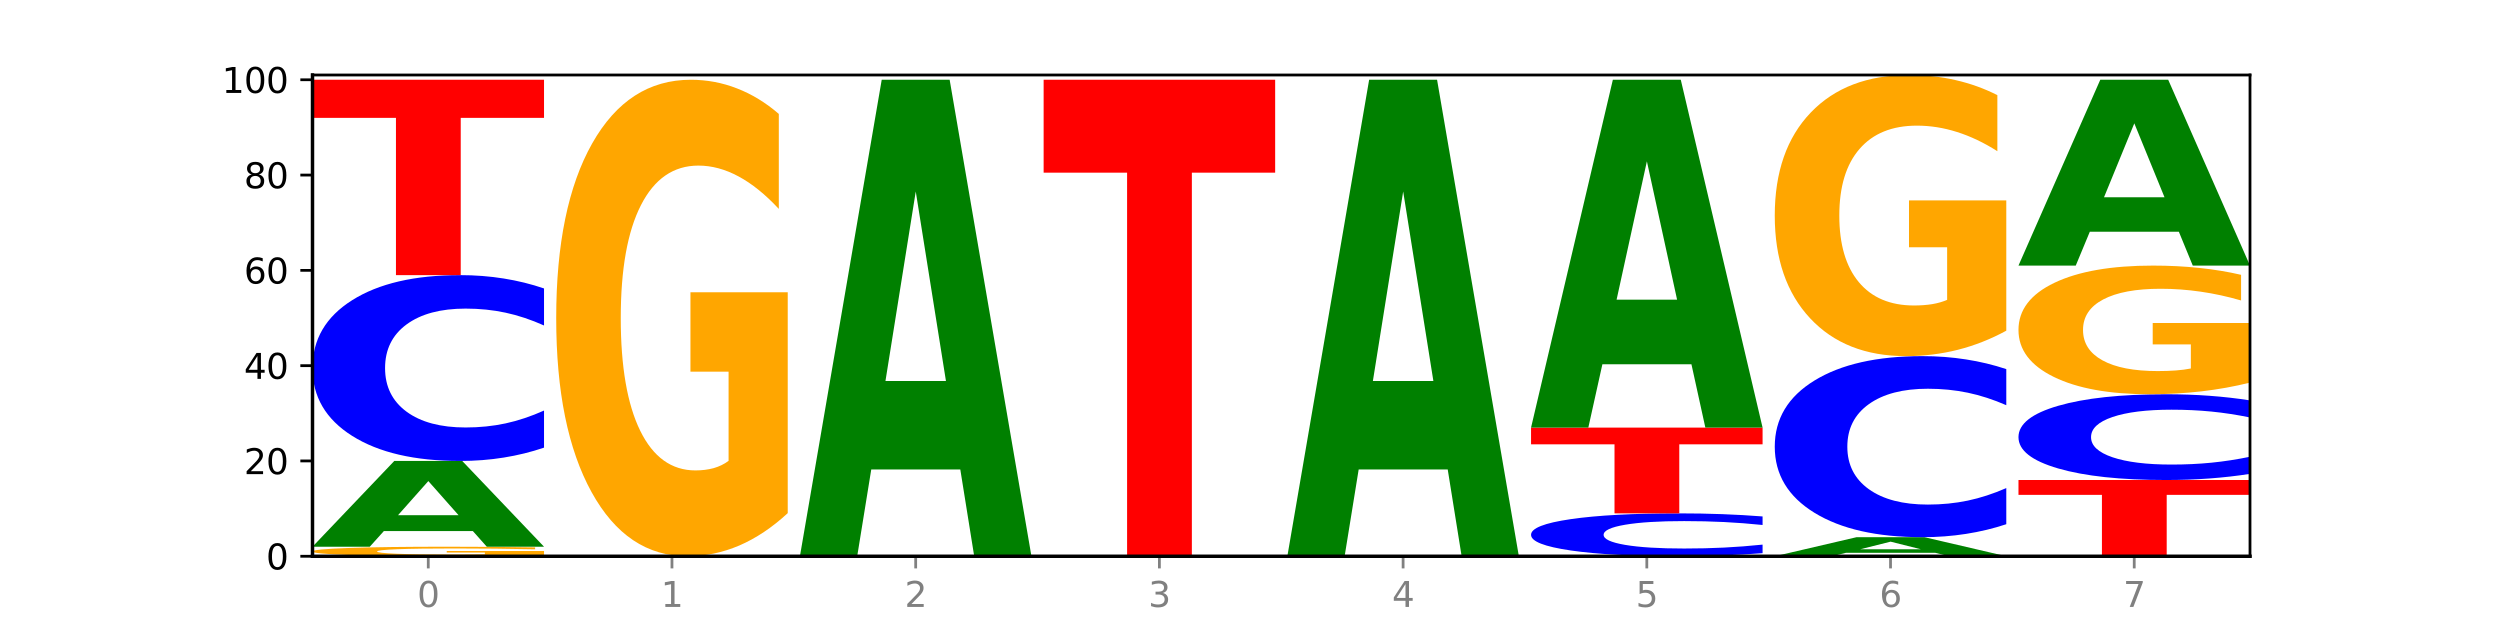 <?xml version="1.0" encoding="utf-8" standalone="no"?>
<!DOCTYPE svg PUBLIC "-//W3C//DTD SVG 1.1//EN"
  "http://www.w3.org/Graphics/SVG/1.1/DTD/svg11.dtd">
<svg xmlns:xlink="http://www.w3.org/1999/xlink" width="720pt" height="180pt" viewBox="0 0 720 180" xmlns="http://www.w3.org/2000/svg" version="1.1">
 <defs>
  <style type="text/css">*{stroke-linejoin: round; stroke-linecap: butt}</style>
 </defs>
 <g id="figure_1">
  <g id="patch_1">
   <path d="M 0 180 
L 720 180 
L 720 0 
L 0 0 
z
" style="fill: #ffffff"/>
  </g>
  <g id="axes_1">
   <g id="patch_2">
    <path d="M 90 160.2 
L 648 160.2 
L 648 21.6 
L 90 21.6 
z
" style="fill: #ffffff"/>
   </g>
   <g id="line2d_1">
    <path d="M 90 160.2 
L 648 160.2 
" clip-path="url(#p53b04dc218)" style="fill: none; stroke: #000000; stroke-width: 0.5; stroke-linecap: square"/>
   </g>
   <g id="patch_3">
    <path d="M 156.679 159.952 
Q 149.955 160.076 142.722 160.138 
Q 135.489 160.2 127.778 160.2 
Q 110.353 160.2 100.177 159.83 
Q 90 159.461 90 158.829 
Q 90 158.189 100.356 157.822 
Q 110.727 157.455 128.764 157.455 
Q 135.713 157.455 142.079 157.505 
Q 148.46 157.555 154.109 157.652 
L 154.109 158.199 
Q 148.281 158.074 142.513 158.012 
Q 136.744 157.95 130.946 157.95 
Q 120.216 157.95 114.403 158.178 
Q 108.59 158.405 108.59 158.829 
Q 108.59 159.248 114.194 159.477 
Q 119.798 159.706 130.109 159.706 
Q 132.919 159.706 135.325 159.693 
Q 137.731 159.679 139.643 159.651 
L 139.643 159.137 
L 128.66 159.137 
L 128.66 158.679 
L 156.679 158.679 
L 156.679 159.952 
z
" clip-path="url(#p53b04dc218)" style="fill: #ffa600"/>
   </g>
   <g id="patch_4">
    <path d="M 136.189 152.956 
L 110.545 152.956 
L 106.496 157.455 
L 90 157.455 
L 113.558 132.754 
L 133.121 132.754 
L 156.679 157.455 
L 140.197 157.455 
L 136.189 152.956 
z
M 114.635 148.371 
L 132.058 148.371 
L 123.36 138.546 
L 114.635 148.371 
z
" clip-path="url(#p53b04dc218)" style="fill: #008000"/>
   </g>
   <g id="patch_5">
    <path d="M 156.679 128.918 
Q 151.102 130.82 145.07 131.782 
Q 139.039 132.754 132.47 132.754 
Q 112.882 132.754 101.441 125.546 
Q 90 118.338 90 106.012 
Q 90 93.641 101.441 86.444 
Q 112.882 79.236 132.47 79.236 
Q 139.039 79.236 145.07 80.209 
Q 151.102 81.17 156.679 83.072 
L 156.679 93.74 
Q 151.051 91.22 145.591 90.048 
Q 140.131 88.876 134.1 88.876 
Q 123.281 88.876 117.082 93.442 
Q 110.899 97.997 110.899 106.012 
Q 110.899 113.994 117.082 118.559 
Q 123.281 123.114 134.1 123.114 
Q 140.131 123.114 145.591 121.942 
Q 151.051 120.759 156.679 118.239 
L 156.679 128.918 
z
" clip-path="url(#p53b04dc218)" style="fill: #0000ff"/>
   </g>
   <g id="patch_6">
    <path d="M 90 22.972 
L 156.679 22.972 
L 156.679 33.945 
L 132.69 33.945 
L 132.69 79.236 
L 114.036 79.236 
L 114.036 33.945 
L 90 33.945 
L 90 22.972 
z
" clip-path="url(#p53b04dc218)" style="fill: #ff0000"/>
   </g>
   <g id="patch_7">
    <path d="M 226.868 147.784 
Q 220.143 153.992 212.91 157.11 
Q 205.678 160.2 197.967 160.2 
Q 180.542 160.2 170.365 141.718 
Q 160.189 123.236 160.189 91.629 
Q 160.189 59.653 170.545 41.313 
Q 180.916 22.972 198.953 22.972 
Q 205.902 22.972 212.268 25.467 
Q 218.649 27.933 224.298 32.809 
L 224.298 60.164 
Q 218.47 53.899 212.701 50.809 
Q 206.933 47.691 201.135 47.691 
Q 190.405 47.691 184.592 59.086 
Q 178.779 70.453 178.779 91.629 
Q 178.779 112.605 184.383 124.058 
Q 189.987 135.481 200.298 135.481 
Q 203.107 135.481 205.513 134.829 
Q 207.919 134.149 209.832 132.732 
L 209.832 107.049 
L 198.848 107.049 
L 198.848 84.173 
L 226.868 84.173 
L 226.868 147.784 
z
" clip-path="url(#p53b04dc218)" style="fill: #ffa600"/>
   </g>
   <g id="patch_8">
    <path d="M 276.566 135.201 
L 250.922 135.201 
L 246.873 160.2 
L 230.377 160.2 
L 253.935 22.972 
L 273.499 22.972 
L 297.057 160.2 
L 280.574 160.2 
L 276.566 135.201 
z
M 255.012 109.732 
L 272.435 109.732 
L 263.737 55.147 
L 255.012 109.732 
z
" clip-path="url(#p53b04dc218)" style="fill: #008000"/>
   </g>
   <g id="patch_9">
    <path d="M 300.566 22.972 
L 367.245 22.972 
L 367.245 49.736 
L 343.256 49.736 
L 343.256 160.2 
L 324.602 160.2 
L 324.602 49.736 
L 300.566 49.736 
L 300.566 22.972 
z
" clip-path="url(#p53b04dc218)" style="fill: #ff0000"/>
   </g>
   <g id="patch_10">
    <path d="M 416.943 135.201 
L 391.3 135.201 
L 387.251 160.2 
L 370.755 160.2 
L 394.313 22.972 
L 413.876 22.972 
L 437.434 160.2 
L 420.952 160.2 
L 416.943 135.201 
z
M 395.39 109.732 
L 412.813 109.732 
L 404.115 55.147 
L 395.39 109.732 
z
" clip-path="url(#p53b04dc218)" style="fill: #008000"/>
   </g>
   <g id="patch_11">
    <path d="M 507.623 159.315 
Q 502.045 159.754 496.014 159.975 
Q 489.983 160.2 483.414 160.2 
Q 463.825 160.2 452.384 158.537 
Q 440.943 156.873 440.943 154.029 
Q 440.943 151.174 452.384 149.513 
Q 463.825 147.85 483.414 147.85 
Q 489.983 147.85 496.014 148.074 
Q 502.045 148.296 507.623 148.735 
L 507.623 151.197 
Q 501.995 150.615 496.535 150.345 
Q 491.075 150.074 485.043 150.074 
Q 474.224 150.074 468.025 151.128 
Q 461.843 152.179 461.843 154.029 
Q 461.843 155.871 468.025 156.924 
Q 474.224 157.975 485.043 157.975 
Q 491.075 157.975 496.535 157.705 
Q 501.995 157.432 507.623 156.85 
L 507.623 159.315 
z
" clip-path="url(#p53b04dc218)" style="fill: #0000ff"/>
   </g>
   <g id="patch_12">
    <path d="M 440.943 123.149 
L 507.623 123.149 
L 507.623 127.966 
L 483.634 127.966 
L 483.634 147.85 
L 464.979 147.85 
L 464.979 127.966 
L 440.943 127.966 
L 440.943 123.149 
z
" clip-path="url(#p53b04dc218)" style="fill: #ff0000"/>
   </g>
   <g id="patch_13">
    <path d="M 487.132 104.9 
L 461.488 104.9 
L 457.439 123.149 
L 440.943 123.149 
L 464.501 22.972 
L 484.065 22.972 
L 507.623 123.149 
L 491.14 123.149 
L 487.132 104.9 
z
M 465.578 86.307 
L 483.001 86.307 
L 474.303 46.46 
L 465.578 86.307 
z
" clip-path="url(#p53b04dc218)" style="fill: #008000"/>
   </g>
   <g id="patch_14">
    <path d="M 557.321 159.2 
L 531.677 159.2 
L 527.628 160.2 
L 511.132 160.2 
L 534.69 154.711 
L 554.253 154.711 
L 577.811 160.2 
L 561.329 160.2 
L 557.321 159.2 
z
M 535.767 158.181 
L 553.19 158.181 
L 544.492 155.998 
L 535.767 158.181 
z
" clip-path="url(#p53b04dc218)" style="fill: #008000"/>
   </g>
   <g id="patch_15">
    <path d="M 577.811 150.973 
Q 572.234 152.826 566.203 153.763 
Q 560.171 154.711 553.603 154.711 
Q 534.014 154.711 522.573 147.688 
Q 511.132 140.664 511.132 128.654 
Q 511.132 116.6 522.573 109.588 
Q 534.014 102.564 553.603 102.564 
Q 560.171 102.564 566.203 103.512 
Q 572.234 104.449 577.811 106.302 
L 577.811 116.697 
Q 572.183 114.241 566.723 113.099 
Q 561.263 111.957 555.232 111.957 
Q 544.413 111.957 538.214 116.406 
Q 532.031 120.844 532.031 128.654 
Q 532.031 136.431 538.214 140.88 
Q 544.413 145.318 555.232 145.318 
Q 561.263 145.318 566.723 144.176 
Q 572.183 143.023 577.811 140.567 
L 577.811 150.973 
z
" clip-path="url(#p53b04dc218)" style="fill: #0000ff"/>
   </g>
   <g id="patch_16">
    <path d="M 577.811 95.239 
Q 571.087 98.902 563.854 100.741 
Q 556.621 102.564 548.91 102.564 
Q 531.486 102.564 521.309 91.66 
Q 511.132 80.755 511.132 62.107 
Q 511.132 43.242 521.488 32.421 
Q 531.859 21.6 549.896 21.6 
Q 556.845 21.6 563.211 23.072 
Q 569.592 24.527 575.241 27.403 
L 575.241 43.543 
Q 569.413 39.847 563.645 38.024 
Q 557.876 36.184 552.078 36.184 
Q 541.348 36.184 535.535 42.907 
Q 529.722 49.614 529.722 62.107 
Q 529.722 74.484 535.326 81.24 
Q 540.93 87.98 551.241 87.98 
Q 554.051 87.98 556.457 87.596 
Q 558.863 87.194 560.775 86.358 
L 560.775 71.206 
L 549.792 71.206 
L 549.792 57.709 
L 577.811 57.709 
L 577.811 95.239 
z
" clip-path="url(#p53b04dc218)" style="fill: #ffa600"/>
   </g>
   <g id="patch_17">
    <path d="M 581.321 138.244 
L 648 138.244 
L 648 142.526 
L 624.011 142.526 
L 624.011 160.2 
L 605.356 160.2 
L 605.356 142.526 
L 581.321 142.526 
L 581.321 138.244 
z
" clip-path="url(#p53b04dc218)" style="fill: #ff0000"/>
   </g>
   <g id="patch_18">
    <path d="M 648 136.473 
Q 642.422 137.351 636.391 137.795 
Q 630.36 138.244 623.791 138.244 
Q 604.202 138.244 592.762 134.917 
Q 581.321 131.59 581.321 125.901 
Q 581.321 120.191 592.762 116.869 
Q 604.202 113.543 623.791 113.543 
Q 630.36 113.543 636.391 113.992 
Q 642.422 114.436 648 115.313 
L 648 120.237 
Q 642.372 119.074 636.912 118.533 
Q 631.452 117.992 625.421 117.992 
Q 614.602 117.992 608.402 120.099 
Q 602.22 122.201 602.22 125.901 
Q 602.22 129.585 608.402 131.692 
Q 614.602 133.794 625.421 133.794 
Q 631.452 133.794 636.912 133.253 
Q 642.372 132.707 648 131.544 
L 648 136.473 
z
" clip-path="url(#p53b04dc218)" style="fill: #0000ff"/>
   </g>
   <g id="patch_19">
    <path d="M 648 110.19 
Q 641.275 111.866 634.042 112.708 
Q 626.81 113.543 619.099 113.543 
Q 601.674 113.543 591.497 108.552 
Q 581.321 103.562 581.321 95.028 
Q 581.321 86.395 591.677 81.443 
Q 602.048 76.491 620.085 76.491 
Q 627.034 76.491 633.4 77.165 
Q 639.781 77.83 645.43 79.147 
L 645.43 86.533 
Q 639.602 84.841 633.833 84.007 
Q 628.065 83.165 622.267 83.165 
Q 611.537 83.165 605.724 86.242 
Q 599.911 89.311 599.911 95.028 
Q 599.911 100.692 605.515 103.784 
Q 611.119 106.869 621.43 106.869 
Q 624.239 106.869 626.645 106.693 
Q 629.051 106.509 630.964 106.126 
L 630.964 99.192 
L 619.98 99.192 
L 619.98 93.015 
L 648 93.015 
L 648 110.19 
z
" clip-path="url(#p53b04dc218)" style="fill: #ffa600"/>
   </g>
   <g id="patch_20">
    <path d="M 627.51 66.742 
L 601.866 66.742 
L 597.817 76.491 
L 581.321 76.491 
L 604.879 22.972 
L 624.442 22.972 
L 648 76.491 
L 631.518 76.491 
L 627.51 66.742 
z
M 605.956 56.809 
L 623.379 56.809 
L 614.681 35.52 
L 605.956 56.809 
z
" clip-path="url(#p53b04dc218)" style="fill: #008000"/>
   </g>
   <g id="matplotlib.axis_1">
    <g id="xtick_1">
     <g id="line2d_2">
      <defs>
       <path id="m91866ef9c2" d="M 0 0 
L 0 3.5 
" style="stroke: #808080; stroke-width: 0.8"/>
      </defs>
      <g>
       <use xlink:href="#m91866ef9c2" x="123.34" y="160.2" style="fill: #808080; stroke: #808080; stroke-width: 0.8"/>
      </g>
     </g>
     <g id="text_1">
      <!-- 0 -->
      <g style="fill: #808080" transform="translate(120.158 174.798) scale(0.1 -0.1)">
       <defs>
        <path id="DejaVuSans-30" d="M 2034 4250 
Q 1547 4250 1301 3770 
Q 1056 3291 1056 2328 
Q 1056 1369 1301 889 
Q 1547 409 2034 409 
Q 2525 409 2770 889 
Q 3016 1369 3016 2328 
Q 3016 3291 2770 3770 
Q 2525 4250 2034 4250 
z
M 2034 4750 
Q 2819 4750 3233 4129 
Q 3647 3509 3647 2328 
Q 3647 1150 3233 529 
Q 2819 -91 2034 -91 
Q 1250 -91 836 529 
Q 422 1150 422 2328 
Q 422 3509 836 4129 
Q 1250 4750 2034 4750 
z
" transform="scale(0.016)"/>
       </defs>
       <use xlink:href="#DejaVuSans-30"/>
      </g>
     </g>
    </g>
    <g id="xtick_2">
     <g id="line2d_3">
      <g>
       <use xlink:href="#m91866ef9c2" x="193.528" y="160.2" style="fill: #808080; stroke: #808080; stroke-width: 0.8"/>
      </g>
     </g>
     <g id="text_2">
      <!-- 1 -->
      <g style="fill: #808080" transform="translate(190.347 174.798) scale(0.1 -0.1)">
       <defs>
        <path id="DejaVuSans-31" d="M 794 531 
L 1825 531 
L 1825 4091 
L 703 3866 
L 703 4441 
L 1819 4666 
L 2450 4666 
L 2450 531 
L 3481 531 
L 3481 0 
L 794 0 
L 794 531 
z
" transform="scale(0.016)"/>
       </defs>
       <use xlink:href="#DejaVuSans-31"/>
      </g>
     </g>
    </g>
    <g id="xtick_3">
     <g id="line2d_4">
      <g>
       <use xlink:href="#m91866ef9c2" x="263.717" y="160.2" style="fill: #808080; stroke: #808080; stroke-width: 0.8"/>
      </g>
     </g>
     <g id="text_3">
      <!-- 2 -->
      <g style="fill: #808080" transform="translate(260.536 174.798) scale(0.1 -0.1)">
       <defs>
        <path id="DejaVuSans-32" d="M 1228 531 
L 3431 531 
L 3431 0 
L 469 0 
L 469 531 
Q 828 903 1448 1529 
Q 2069 2156 2228 2338 
Q 2531 2678 2651 2914 
Q 2772 3150 2772 3378 
Q 2772 3750 2511 3984 
Q 2250 4219 1831 4219 
Q 1534 4219 1204 4116 
Q 875 4013 500 3803 
L 500 4441 
Q 881 4594 1212 4672 
Q 1544 4750 1819 4750 
Q 2544 4750 2975 4387 
Q 3406 4025 3406 3419 
Q 3406 3131 3298 2873 
Q 3191 2616 2906 2266 
Q 2828 2175 2409 1742 
Q 1991 1309 1228 531 
z
" transform="scale(0.016)"/>
       </defs>
       <use xlink:href="#DejaVuSans-32"/>
      </g>
     </g>
    </g>
    <g id="xtick_4">
     <g id="line2d_5">
      <g>
       <use xlink:href="#m91866ef9c2" x="333.906" y="160.2" style="fill: #808080; stroke: #808080; stroke-width: 0.8"/>
      </g>
     </g>
     <g id="text_4">
      <!-- 3 -->
      <g style="fill: #808080" transform="translate(330.724 174.798) scale(0.1 -0.1)">
       <defs>
        <path id="DejaVuSans-33" d="M 2597 2516 
Q 3050 2419 3304 2112 
Q 3559 1806 3559 1356 
Q 3559 666 3084 287 
Q 2609 -91 1734 -91 
Q 1441 -91 1130 -33 
Q 819 25 488 141 
L 488 750 
Q 750 597 1062 519 
Q 1375 441 1716 441 
Q 2309 441 2620 675 
Q 2931 909 2931 1356 
Q 2931 1769 2642 2001 
Q 2353 2234 1838 2234 
L 1294 2234 
L 1294 2753 
L 1863 2753 
Q 2328 2753 2575 2939 
Q 2822 3125 2822 3475 
Q 2822 3834 2567 4026 
Q 2313 4219 1838 4219 
Q 1578 4219 1281 4162 
Q 984 4106 628 3988 
L 628 4550 
Q 988 4650 1302 4700 
Q 1616 4750 1894 4750 
Q 2613 4750 3031 4423 
Q 3450 4097 3450 3541 
Q 3450 3153 3228 2886 
Q 3006 2619 2597 2516 
z
" transform="scale(0.016)"/>
       </defs>
       <use xlink:href="#DejaVuSans-33"/>
      </g>
     </g>
    </g>
    <g id="xtick_5">
     <g id="line2d_6">
      <g>
       <use xlink:href="#m91866ef9c2" x="404.094" y="160.2" style="fill: #808080; stroke: #808080; stroke-width: 0.8"/>
      </g>
     </g>
     <g id="text_5">
      <!-- 4 -->
      <g style="fill: #808080" transform="translate(400.913 174.798) scale(0.1 -0.1)">
       <defs>
        <path id="DejaVuSans-34" d="M 2419 4116 
L 825 1625 
L 2419 1625 
L 2419 4116 
z
M 2253 4666 
L 3047 4666 
L 3047 1625 
L 3713 1625 
L 3713 1100 
L 3047 1100 
L 3047 0 
L 2419 0 
L 2419 1100 
L 313 1100 
L 313 1709 
L 2253 4666 
z
" transform="scale(0.016)"/>
       </defs>
       <use xlink:href="#DejaVuSans-34"/>
      </g>
     </g>
    </g>
    <g id="xtick_6">
     <g id="line2d_7">
      <g>
       <use xlink:href="#m91866ef9c2" x="474.283" y="160.2" style="fill: #808080; stroke: #808080; stroke-width: 0.8"/>
      </g>
     </g>
     <g id="text_6">
      <!-- 5 -->
      <g style="fill: #808080" transform="translate(471.102 174.798) scale(0.1 -0.1)">
       <defs>
        <path id="DejaVuSans-35" d="M 691 4666 
L 3169 4666 
L 3169 4134 
L 1269 4134 
L 1269 2991 
Q 1406 3038 1543 3061 
Q 1681 3084 1819 3084 
Q 2600 3084 3056 2656 
Q 3513 2228 3513 1497 
Q 3513 744 3044 326 
Q 2575 -91 1722 -91 
Q 1428 -91 1123 -41 
Q 819 9 494 109 
L 494 744 
Q 775 591 1075 516 
Q 1375 441 1709 441 
Q 2250 441 2565 725 
Q 2881 1009 2881 1497 
Q 2881 1984 2565 2268 
Q 2250 2553 1709 2553 
Q 1456 2553 1204 2497 
Q 953 2441 691 2322 
L 691 4666 
z
" transform="scale(0.016)"/>
       </defs>
       <use xlink:href="#DejaVuSans-35"/>
      </g>
     </g>
    </g>
    <g id="xtick_7">
     <g id="line2d_8">
      <g>
       <use xlink:href="#m91866ef9c2" x="544.472" y="160.2" style="fill: #808080; stroke: #808080; stroke-width: 0.8"/>
      </g>
     </g>
     <g id="text_7">
      <!-- 6 -->
      <g style="fill: #808080" transform="translate(541.29 174.798) scale(0.1 -0.1)">
       <defs>
        <path id="DejaVuSans-36" d="M 2113 2584 
Q 1688 2584 1439 2293 
Q 1191 2003 1191 1497 
Q 1191 994 1439 701 
Q 1688 409 2113 409 
Q 2538 409 2786 701 
Q 3034 994 3034 1497 
Q 3034 2003 2786 2293 
Q 2538 2584 2113 2584 
z
M 3366 4563 
L 3366 3988 
Q 3128 4100 2886 4159 
Q 2644 4219 2406 4219 
Q 1781 4219 1451 3797 
Q 1122 3375 1075 2522 
Q 1259 2794 1537 2939 
Q 1816 3084 2150 3084 
Q 2853 3084 3261 2657 
Q 3669 2231 3669 1497 
Q 3669 778 3244 343 
Q 2819 -91 2113 -91 
Q 1303 -91 875 529 
Q 447 1150 447 2328 
Q 447 3434 972 4092 
Q 1497 4750 2381 4750 
Q 2619 4750 2861 4703 
Q 3103 4656 3366 4563 
z
" transform="scale(0.016)"/>
       </defs>
       <use xlink:href="#DejaVuSans-36"/>
      </g>
     </g>
    </g>
    <g id="xtick_8">
     <g id="line2d_9">
      <g>
       <use xlink:href="#m91866ef9c2" x="614.66" y="160.2" style="fill: #808080; stroke: #808080; stroke-width: 0.8"/>
      </g>
     </g>
     <g id="text_8">
      <!-- 7 -->
      <g style="fill: #808080" transform="translate(611.479 174.798) scale(0.1 -0.1)">
       <defs>
        <path id="DejaVuSans-37" d="M 525 4666 
L 3525 4666 
L 3525 4397 
L 1831 0 
L 1172 0 
L 2766 4134 
L 525 4134 
L 525 4666 
z
" transform="scale(0.016)"/>
       </defs>
       <use xlink:href="#DejaVuSans-37"/>
      </g>
     </g>
    </g>
   </g>
   <g id="matplotlib.axis_2">
    <g id="ytick_1">
     <g id="line2d_10">
      <defs>
       <path id="m58cf8c9f28" d="M 0 0 
L -3.5 0 
" style="stroke: #000000; stroke-width: 0.8"/>
      </defs>
      <g>
       <use xlink:href="#m58cf8c9f28" x="90" y="160.2" style="stroke: #000000; stroke-width: 0.8"/>
      </g>
     </g>
     <g id="text_9">
      <!-- 0 -->
      <g transform="translate(76.638 163.999) scale(0.1 -0.1)">
       <use xlink:href="#DejaVuSans-30"/>
      </g>
     </g>
    </g>
    <g id="ytick_2">
     <g id="line2d_11">
      <g>
       <use xlink:href="#m58cf8c9f28" x="90" y="132.754" style="stroke: #000000; stroke-width: 0.8"/>
      </g>
     </g>
     <g id="text_10">
      <!-- 20 -->
      <g transform="translate(70.275 136.554) scale(0.1 -0.1)">
       <use xlink:href="#DejaVuSans-32"/>
       <use xlink:href="#DejaVuSans-30" x="63.623"/>
      </g>
     </g>
    </g>
    <g id="ytick_3">
     <g id="line2d_12">
      <g>
       <use xlink:href="#m58cf8c9f28" x="90" y="105.309" style="stroke: #000000; stroke-width: 0.8"/>
      </g>
     </g>
     <g id="text_11">
      <!-- 40 -->
      <g transform="translate(70.275 109.108) scale(0.1 -0.1)">
       <use xlink:href="#DejaVuSans-34"/>
       <use xlink:href="#DejaVuSans-30" x="63.623"/>
      </g>
     </g>
    </g>
    <g id="ytick_4">
     <g id="line2d_13">
      <g>
       <use xlink:href="#m58cf8c9f28" x="90" y="77.863" style="stroke: #000000; stroke-width: 0.8"/>
      </g>
     </g>
     <g id="text_12">
      <!-- 60 -->
      <g transform="translate(70.275 81.663) scale(0.1 -0.1)">
       <use xlink:href="#DejaVuSans-36"/>
       <use xlink:href="#DejaVuSans-30" x="63.623"/>
      </g>
     </g>
    </g>
    <g id="ytick_5">
     <g id="line2d_14">
      <g>
       <use xlink:href="#m58cf8c9f28" x="90" y="50.418" style="stroke: #000000; stroke-width: 0.8"/>
      </g>
     </g>
     <g id="text_13">
      <!-- 80 -->
      <g transform="translate(70.275 54.217) scale(0.1 -0.1)">
       <defs>
        <path id="DejaVuSans-38" d="M 2034 2216 
Q 1584 2216 1326 1975 
Q 1069 1734 1069 1313 
Q 1069 891 1326 650 
Q 1584 409 2034 409 
Q 2484 409 2743 651 
Q 3003 894 3003 1313 
Q 3003 1734 2745 1975 
Q 2488 2216 2034 2216 
z
M 1403 2484 
Q 997 2584 770 2862 
Q 544 3141 544 3541 
Q 544 4100 942 4425 
Q 1341 4750 2034 4750 
Q 2731 4750 3128 4425 
Q 3525 4100 3525 3541 
Q 3525 3141 3298 2862 
Q 3072 2584 2669 2484 
Q 3125 2378 3379 2068 
Q 3634 1759 3634 1313 
Q 3634 634 3220 271 
Q 2806 -91 2034 -91 
Q 1263 -91 848 271 
Q 434 634 434 1313 
Q 434 1759 690 2068 
Q 947 2378 1403 2484 
z
M 1172 3481 
Q 1172 3119 1398 2916 
Q 1625 2713 2034 2713 
Q 2441 2713 2670 2916 
Q 2900 3119 2900 3481 
Q 2900 3844 2670 4047 
Q 2441 4250 2034 4250 
Q 1625 4250 1398 4047 
Q 1172 3844 1172 3481 
z
" transform="scale(0.016)"/>
       </defs>
       <use xlink:href="#DejaVuSans-38"/>
       <use xlink:href="#DejaVuSans-30" x="63.623"/>
      </g>
     </g>
    </g>
    <g id="ytick_6">
     <g id="line2d_15">
      <g>
       <use xlink:href="#m58cf8c9f28" x="90" y="22.972" style="stroke: #000000; stroke-width: 0.8"/>
      </g>
     </g>
     <g id="text_14">
      <!-- 100 -->
      <g transform="translate(63.913 26.771) scale(0.1 -0.1)">
       <use xlink:href="#DejaVuSans-31"/>
       <use xlink:href="#DejaVuSans-30" x="63.623"/>
       <use xlink:href="#DejaVuSans-30" x="127.246"/>
      </g>
     </g>
    </g>
   </g>
   <g id="patch_21">
    <path d="M 90 160.2 
L 90 21.6 
" style="fill: none; stroke: #000000; stroke-linejoin: miter; stroke-linecap: square"/>
   </g>
   <g id="patch_22">
    <path d="M 648 160.2 
L 648 21.6 
" style="fill: none; stroke: #000000; stroke-width: 0.8; stroke-linejoin: miter; stroke-linecap: square"/>
   </g>
   <g id="patch_23">
    <path d="M 90 160.2 
L 648 160.2 
" style="fill: none; stroke: #000000; stroke-linejoin: miter; stroke-linecap: square"/>
   </g>
   <g id="patch_24">
    <path d="M 90 21.6 
L 648 21.6 
" style="fill: none; stroke: #000000; stroke-width: 0.8; stroke-linejoin: miter; stroke-linecap: square"/>
   </g>
  </g>
 </g>
 <defs>
  <clipPath id="p53b04dc218">
   <rect x="90" y="21.6" width="558" height="138.6"/>
  </clipPath>
 </defs>
</svg>
